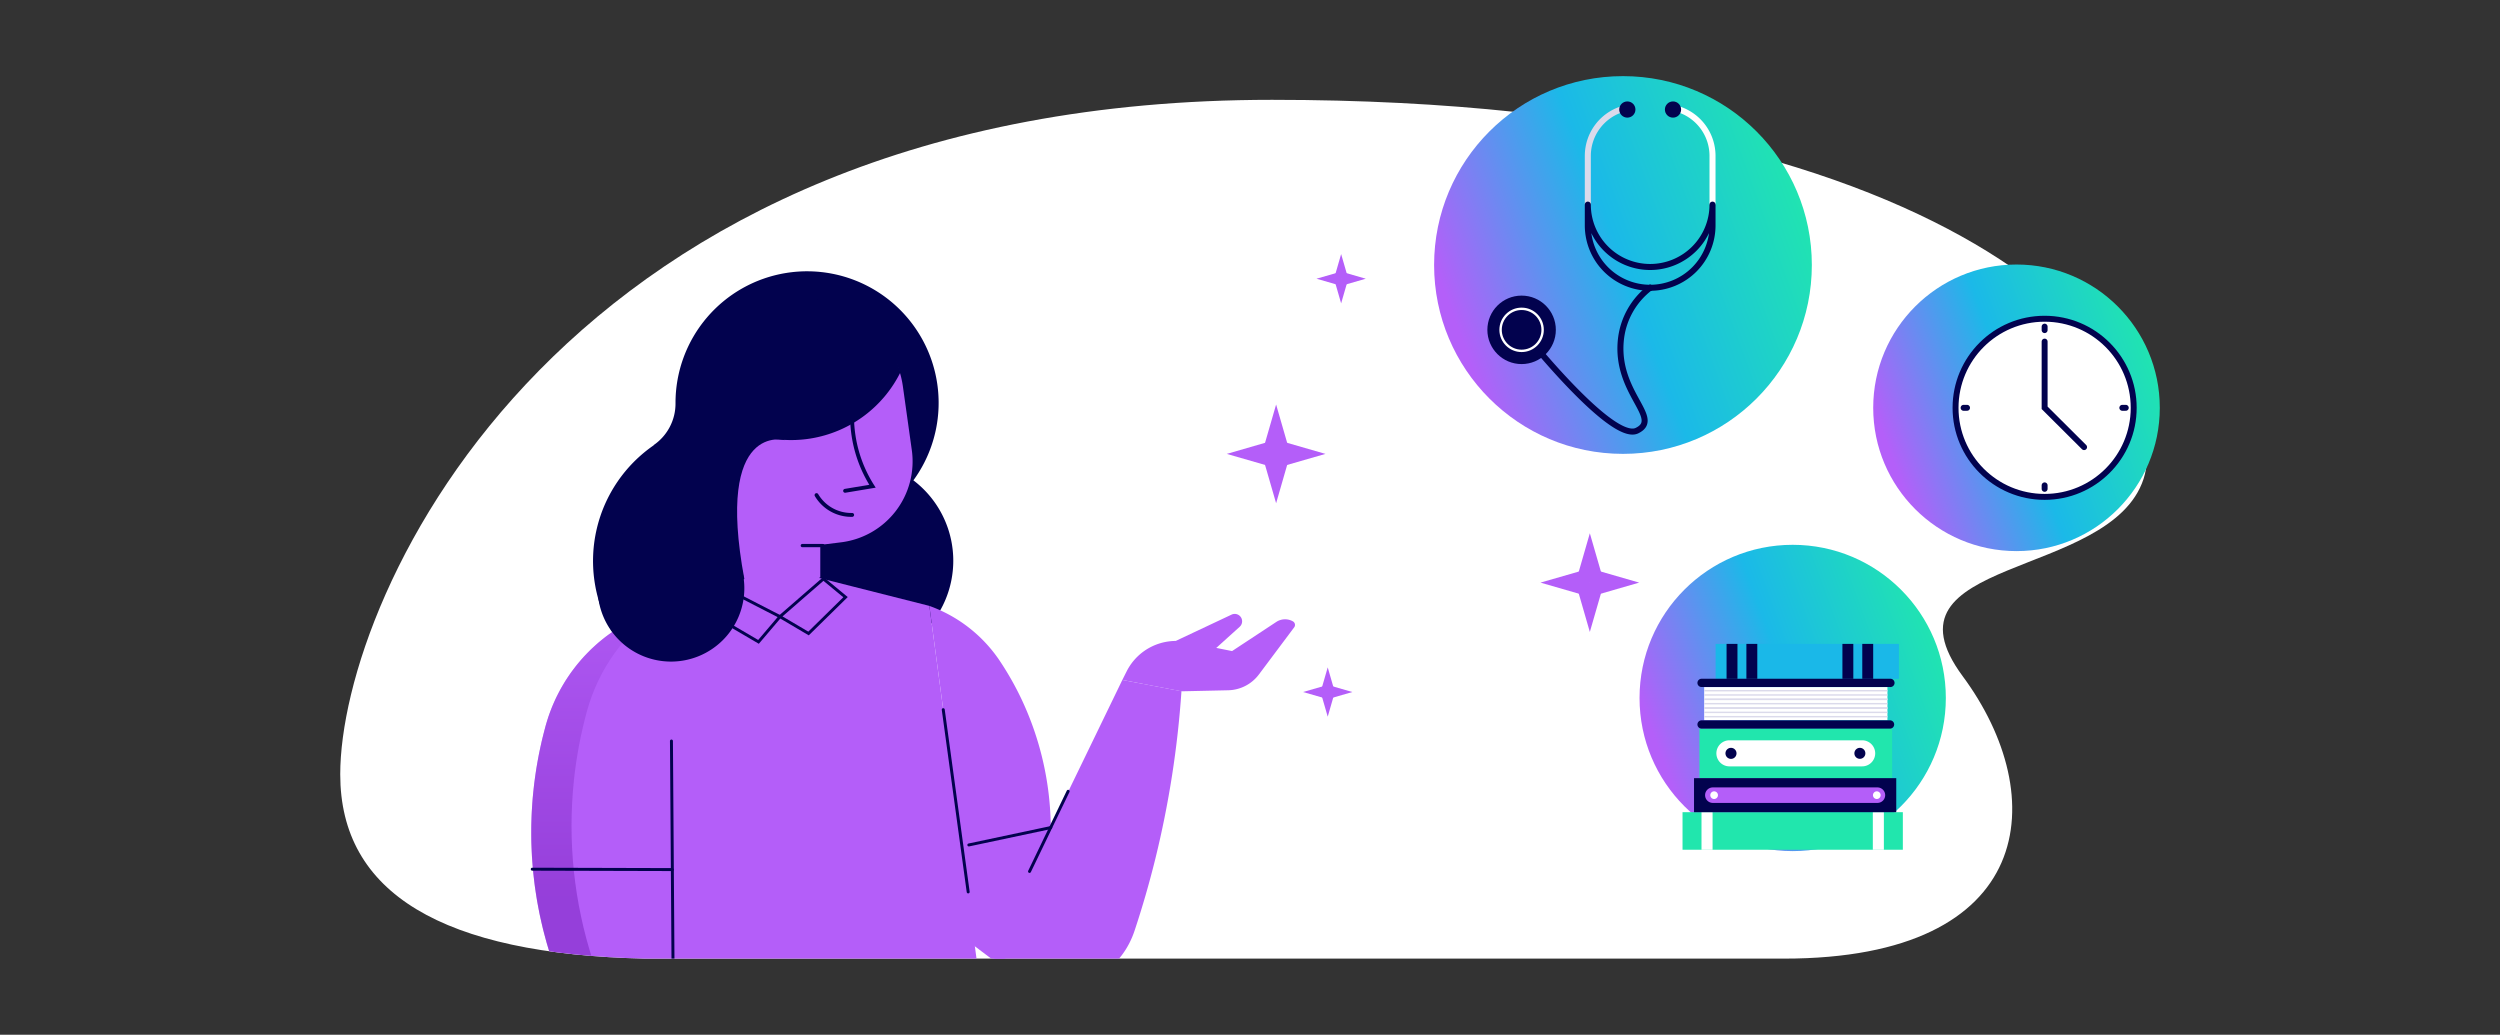 <?xml version="1.0" encoding="UTF-8"?> <svg xmlns="http://www.w3.org/2000/svg" xmlns:xlink="http://www.w3.org/1999/xlink" viewBox="0 0 841.99 348.5"><rect x="0" y="0" width="841.99" height="348.5" fill="#333333" stroke="none"/><defs><style>.cls-1,.cls-11,.cls-12,.cls-14,.cls-2,.cls-20,.cls-21,.cls-26,.cls-8,.cls-9{fill:none;}.cls-1{clip-rule:evenodd;}.cls-13,.cls-15,.cls-3{fill:#fff;}.cls-3{fill-rule:evenodd;}.cls-4{fill:#b45ef9;}.cls-5{fill:url(#linear-gradient);}.cls-6{fill:url(#linear-gradient-2);}.cls-7{fill:url(#linear-gradient-3);}.cls-8{stroke:#dbdaeb;}.cls-12,.cls-13,.cls-14,.cls-20,.cls-21,.cls-26,.cls-8,.cls-9{stroke-miterlimit:10;}.cls-11,.cls-8,.cls-9{stroke-width:2.03px;}.cls-12,.cls-9{stroke:#fff;}.cls-10{fill:#02024e;}.cls-11,.cls-13,.cls-14,.cls-20,.cls-21,.cls-26{stroke:#02024e;stroke-linecap:round;}.cls-11{stroke-linejoin:round;}.cls-12{stroke-width:0.81px;}.cls-13,.cls-14{stroke-width:2px;}.cls-16{fill:#21e6ad;}.cls-17{fill:#1ab8e8;}.cls-18{fill:#dbdaeb;}.cls-19{clip-path:url(#clip-path);}.cls-20{stroke-width:1.1px;}.cls-21{stroke-width:1.31px;}.cls-22{opacity:0.5;}.cls-23{clip-path:url(#clip-path-2);}.cls-24{clip-path:url(#clip-path-3);}.cls-25{fill:url(#linear-gradient-4);}</style><linearGradient id="linear-gradient" x1="490.49" y1="109.75" x2="610.02" y2="66.09" gradientUnits="userSpaceOnUse"><stop offset="0" stop-color="#b45ff9"></stop><stop offset="0.47" stop-color="#1bb9e8"></stop><stop offset="1" stop-color="#21e6ae"></stop></linearGradient><linearGradient id="linear-gradient-2" x1="636.57" y1="152.9" x2="727.25" y2="119.78" xlink:href="#linear-gradient"></linearGradient><linearGradient id="linear-gradient-3" x1="558.26" y1="251.69" x2="655.18" y2="216.29" xlink:href="#linear-gradient"></linearGradient><clipPath id="clip-path"><path id="masterherocharacter-male-background-and-1-idea-path-1" class="cls-1" d="M600.8,322.86H217.42Q114.6,320.69,114.59,260.8c0-59.88,74.06-227.18,313.85-227.18S733.11,127.2,721.94,161.3s-90.83,26-60.9,66.46S686.06,322.86,600.8,322.86Z"></path></clipPath><clipPath id="clip-path-2"><rect class="cls-2" x="178.94" y="204.81" width="154.88" height="154.87"></rect></clipPath><clipPath id="clip-path-3"><path class="cls-2" d="M199.68,324.34v-.79a146.9,146.9,0,0,1-6.39-60.72,145.38,145.38,0,0,1,4.42-23.4,61.09,61.09,0,0,1,25-34.62l-4.14,1.55a56.7,56.7,0,0,0-34.8,38.06,135.68,135.68,0,0,0,1.82,78v.72l148.21,36.56-.31-2.35-133.82-33"></path></clipPath><linearGradient id="linear-gradient-4" x1="-3258.16" y1="-1677.71" x2="-3257.23" y2="-1677.71" gradientTransform="matrix(0, 129.56, 129.56, 0, 217618.64, 422310.5)" gradientUnits="userSpaceOnUse"><stop offset="0" stop-color="#b45ef9"></stop><stop offset="1" stop-color="#761fbb"></stop></linearGradient></defs><g id="Layer_4" data-name="Layer 4"><g id="masterherocharacter-male-background-and-1-idea-mask-2"><g id="masterherocharacter-male-background-and-1-idea-mask-2-2" data-name="masterherocharacter-male-background-and-1-idea-mask-2"><path id="masterherocharacter-male-background-and-1-idea-path-1-2" data-name="masterherocharacter-male-background-and-1-idea-path-1" class="cls-3" d="M600.8,322.86H217.42Q114.6,320.69,114.59,260.8c0-59.88,74.06-227.18,313.85-227.18S733.11,127.2,721.94,161.3s-90.83,26-60.9,66.46S686.06,322.86,600.8,322.86Z"></path></g></g><polygon class="cls-4" points="429.79 169.49 434.59 152.84 424.98 152.84 429.79 169.49"></polygon><polygon class="cls-4" points="429.79 136.24 424.98 152.89 434.59 152.89 429.79 136.24"></polygon><polygon class="cls-4" points="413.17 152.87 429.81 157.67 429.81 148.06 413.17 152.87"></polygon><polygon class="cls-4" points="446.41 152.87 429.76 148.06 429.76 157.67 446.41 152.87"></polygon><polygon class="cls-4" points="535.45 212.84 540.26 196.2 530.65 196.2 535.45 212.84"></polygon><polygon class="cls-4" points="535.45 179.6 530.65 196.25 540.26 196.25 535.45 179.6"></polygon><polygon class="cls-4" points="518.83 196.22 535.47 201.03 535.47 191.42 518.83 196.22"></polygon><polygon class="cls-4" points="552.07 196.22 535.43 191.42 535.43 201.03 552.07 196.22"></polygon><polygon class="cls-4" points="451.69 102.17 454.09 93.86 449.29 93.86 451.69 102.17"></polygon><polygon class="cls-4" points="451.69 85.57 449.29 93.88 454.09 93.88 451.69 85.57"></polygon><polygon class="cls-4" points="443.39 93.87 451.7 96.27 451.7 91.47 443.39 93.87"></polygon><polygon class="cls-4" points="459.99 93.87 451.68 91.47 451.68 96.27 459.99 93.87"></polygon><polygon class="cls-4" points="447.17 241.37 449.57 233.06 444.77 233.06 447.17 241.37"></polygon><polygon class="cls-4" points="447.17 224.77 444.77 233.08 449.57 233.08 447.17 224.77"></polygon><polygon class="cls-4" points="438.87 233.07 447.18 235.47 447.18 230.67 438.87 233.07"></polygon><polygon class="cls-4" points="455.47 233.07 447.16 230.67 447.16 235.47 455.47 233.07"></polygon><circle class="cls-5" cx="546.61" cy="89.25" r="63.61"></circle><circle class="cls-6" cx="679.15" cy="137.35" r="48.26"></circle><circle class="cls-7" cx="603.77" cy="235.07" r="51.58"></circle><g id="Artwork_737" data-name="Artwork 737"><path class="cls-8" d="M534.77,68.92V52.5a16.49,16.49,0,0,1,11.17-15.61h0"></path><path class="cls-9" d="M576.77,68.92V52.5A16.49,16.49,0,0,0,565.6,36.89h0"></path><circle class="cls-10" cx="563.46" cy="36.89" r="2.73"></circle><path class="cls-11" d="M555.77,89.92h0a21,21,0,0,0,21-21v7a21,21,0,0,1-21,21h0"></path><path class="cls-11" d="M555.77,89.92h0a21,21,0,0,1-21-21v7a21,21,0,0,0,21,21h0"></path><circle class="cls-10" cx="548.08" cy="36.89" r="2.73"></circle><circle class="cls-10" cx="512.47" cy="111.09" r="11.53"></circle><path class="cls-11" d="M555.77,96.9a25.33,25.33,0,0,0-9.83,17.23c-2.1,18.14,14.06,26.68,5.39,30.9s-38.86-33.94-38.86-33.94"></path><circle class="cls-12" cx="512.47" cy="111.09" r="7.08"></circle></g><circle class="cls-13" cx="688.62" cy="137.35" r="30"></circle><polyline class="cls-13" points="688.62 115.05 688.62 137.35 701.91 150.59"></polyline><line class="cls-14" x1="688.62" y1="110.01" x2="688.62" y2="111.18"></line><line class="cls-14" x1="715.95" y1="137.35" x2="714.79" y2="137.35"></line><line class="cls-14" x1="688.62" y1="164.64" x2="688.62" y2="163.47"></line><line class="cls-14" x1="661.33" y1="137.35" x2="662.49" y2="137.35"></line><rect class="cls-15" x="573.96" y="231.42" width="61.72" height="11.15"></rect><rect class="cls-16" x="572.36" y="245.36" width="64.91" height="16.72"></rect><rect class="cls-17" x="577.82" y="216.86" width="61.72" height="11.77"></rect><path class="cls-10" d="M571.69,230h0a1.4,1.4,0,0,1,1.39-1.4h63.48a1.4,1.4,0,1,1,0,2.79H573.08a1.39,1.39,0,0,1-1.39-1.39"></path><path class="cls-10" d="M571.69,244h0a1.39,1.39,0,0,1,1.39-1.39h63.48a1.39,1.39,0,1,1,0,2.78H573.08a1.39,1.39,0,0,1-1.39-1.39"></path><rect class="cls-10" x="581.5" y="216.86" width="3.67" height="11.77"></rect><rect class="cls-10" x="588.18" y="216.86" width="3.67" height="11.77"></rect><rect class="cls-10" x="620.52" y="216.86" width="3.67" height="11.77"></rect><rect class="cls-10" x="627.21" y="216.86" width="3.67" height="11.77"></rect><rect class="cls-18" x="573.96" y="239.68" width="61.72" height="0.49"></rect><rect class="cls-18" x="573.96" y="236.75" width="61.72" height="0.49"></rect><rect class="cls-18" x="573.96" y="233.82" width="61.72" height="0.49"></rect><rect class="cls-18" x="573.96" y="238.23" width="61.72" height="0.49"></rect><rect class="cls-18" x="573.96" y="235.31" width="61.72" height="0.49"></rect><rect class="cls-18" x="573.96" y="232.38" width="61.72" height="0.49"></rect><rect class="cls-18" x="573.96" y="241.13" width="61.72" height="0.49"></rect><rect class="cls-18" x="573.96" y="238.2" width="61.72" height="0.49"></rect><rect class="cls-18" x="573.96" y="235.27" width="61.72" height="0.49"></rect><path class="cls-15" d="M578.07,253.72h0a4.4,4.4,0,0,1,4.39-4.39h44.71a4.39,4.39,0,0,1,0,8.78H582.46a4.4,4.4,0,0,1-4.39-4.39"></path><path class="cls-10" d="M584.85,253.72a1.86,1.86,0,1,1-1.85-1.85,1.85,1.85,0,0,1,1.85,1.85"></path><path class="cls-10" d="M624.55,253.72a1.85,1.85,0,1,0,1.85-1.85,1.85,1.85,0,0,0-1.85,1.85"></path><rect class="cls-16" x="566.67" y="273.54" width="74.2" height="12.65"></rect><rect class="cls-15" x="630.76" y="273.54" width="3.72" height="12.67"></rect><rect class="cls-15" x="573.06" y="273.54" width="3.73" height="12.67"></rect><rect class="cls-10" x="570.54" y="262.08" width="68.11" height="11.46"></rect><path class="cls-4" d="M574.27,267.81h0a2.6,2.6,0,0,1,2.6-2.61h55.44a2.61,2.61,0,0,1,0,5.22H576.87a2.6,2.6,0,0,1-2.6-2.61"></path><path class="cls-15" d="M578.6,267.81a1.29,1.29,0,1,1-1.29-1.29,1.29,1.29,0,0,1,1.29,1.29"></path><path class="cls-15" d="M633.39,267.81a1.29,1.29,0,1,1-1.29-1.29,1.29,1.29,0,0,1,1.29,1.29"></path><g class="cls-19"><g id="Artwork_722" data-name="Artwork 722"><g id="Artwork_46" data-name="Artwork 46"><path class="cls-10" d="M253.06,188.85a34,34,0,1,0,34-34,34,34,0,0,0-34,34"></path><path class="cls-10" d="M220.17,149.89a16.94,16.94,0,0,0,7.34-14v-.21a44.31,44.31,0,1,1,64.8,39.29,47.34,47.34,0,1,1-72.14-25"></path><path class="cls-4" d="M236.24,199.44l3.37-66.38a32.42,32.42,0,0,1,64.48-2.91l3,21.41a27.45,27.45,0,0,1-23.82,31.09l-7,.87v15.92Z"></path><line class="cls-20" x1="277.18" y1="183.75" x2="270.21" y2="183.75"></line><path class="cls-10" d="M237.4,132.53a33.54,33.54,0,0,1,65.86-7.14,41.11,41.11,0,0,1-66,10.67Z"></path><path class="cls-20" d="M276.32,195c1.62,13.2-8.34,24.19-19.08,24.58C246.05,220,235,208.82,236.59,195"></path><path class="cls-10" d="M264.37,148.24S240.76,141.7,250.69,195l-30.9,14,4.42-53.18,12.38-31.39Z"></path><path class="cls-21" d="M287,173.42A13.62,13.62,0,0,1,275,166.75"></path><path class="cls-21" d="M287,138.6a44.06,44.06,0,0,0,6.85,25.16l-9.22,1.54"></path></g><g id="Artwork_98" data-name="Artwork 98"><path class="cls-4" d="M185.61,322.41a135.66,135.66,0,0,1-1.83-78,56.7,56.7,0,0,1,34.8-38l24-9,32.75-2.89L313,204.06l20.81,155.63-148.2-36.56"></path><g class="cls-22"><g class="cls-23"><g class="cls-24"><rect class="cls-25" x="177.04" y="204.81" width="156.77" height="154.87"></rect></g></g></g><path class="cls-4" d="M313,204.06h0a48.08,48.08,0,0,1,23.6,18.33,101.73,101.73,0,0,1,7.35,12.9,103.16,103.16,0,0,1,9.95,43.43L378,229l19.91,3.8a329.24,329.24,0,0,1-8.76,56.29c-2.09,8.47-4.44,16.56-7,24.27-8.53,25.86-45.31,25.16-52.71-1-2.26-8-3.72-13.29-3.72-13.29Z"></path><path class="cls-4" d="M378,229l1.42-2.83a18.61,18.61,0,0,1,20.31-9.94l15.23,3.05,14.9-9.82a5.35,5.35,0,0,1,5.6-.18,1.37,1.37,0,0,1,.42,2L424,227.15a13.29,13.29,0,0,1-10.36,5.33l-15.73.35Z"></path><path class="cls-4" d="M391.45,218,414.79,207a2.49,2.49,0,0,1,2.72,4.11l-13.57,12.24Z"></path><polygon class="cls-26" points="242.61 197.36 262.69 207.68 255.46 216.18 237.87 205.87 242.61 197.36"></polygon><polygon class="cls-26" points="277.32 194.97 262.69 207.68 272.31 213.36 284.77 201.12 277.32 194.97"></polygon><line class="cls-26" x1="359.75" y1="266.5" x2="346.74" y2="293.5"></line><line class="cls-26" x1="226.14" y1="249.57" x2="226.73" y2="333.28"></line><polygon class="cls-4" points="338.84 326.64 306.49 302.23 326.94 272.56 338.07 315.99 338.84 326.64"></polygon><line class="cls-26" x1="179.26" y1="292.74" x2="226.43" y2="292.87"></line><line class="cls-26" x1="326.3" y1="284.58" x2="353.9" y2="278.72"></line><line class="cls-26" x1="317.68" y1="239.01" x2="326.08" y2="300.4"></line></g><path class="cls-10" d="M201.29,198.12a24.7,24.7,0,1,0,24.7-24.7,24.7,24.7,0,0,0-24.7,24.7"></path></g></g></g></svg> 